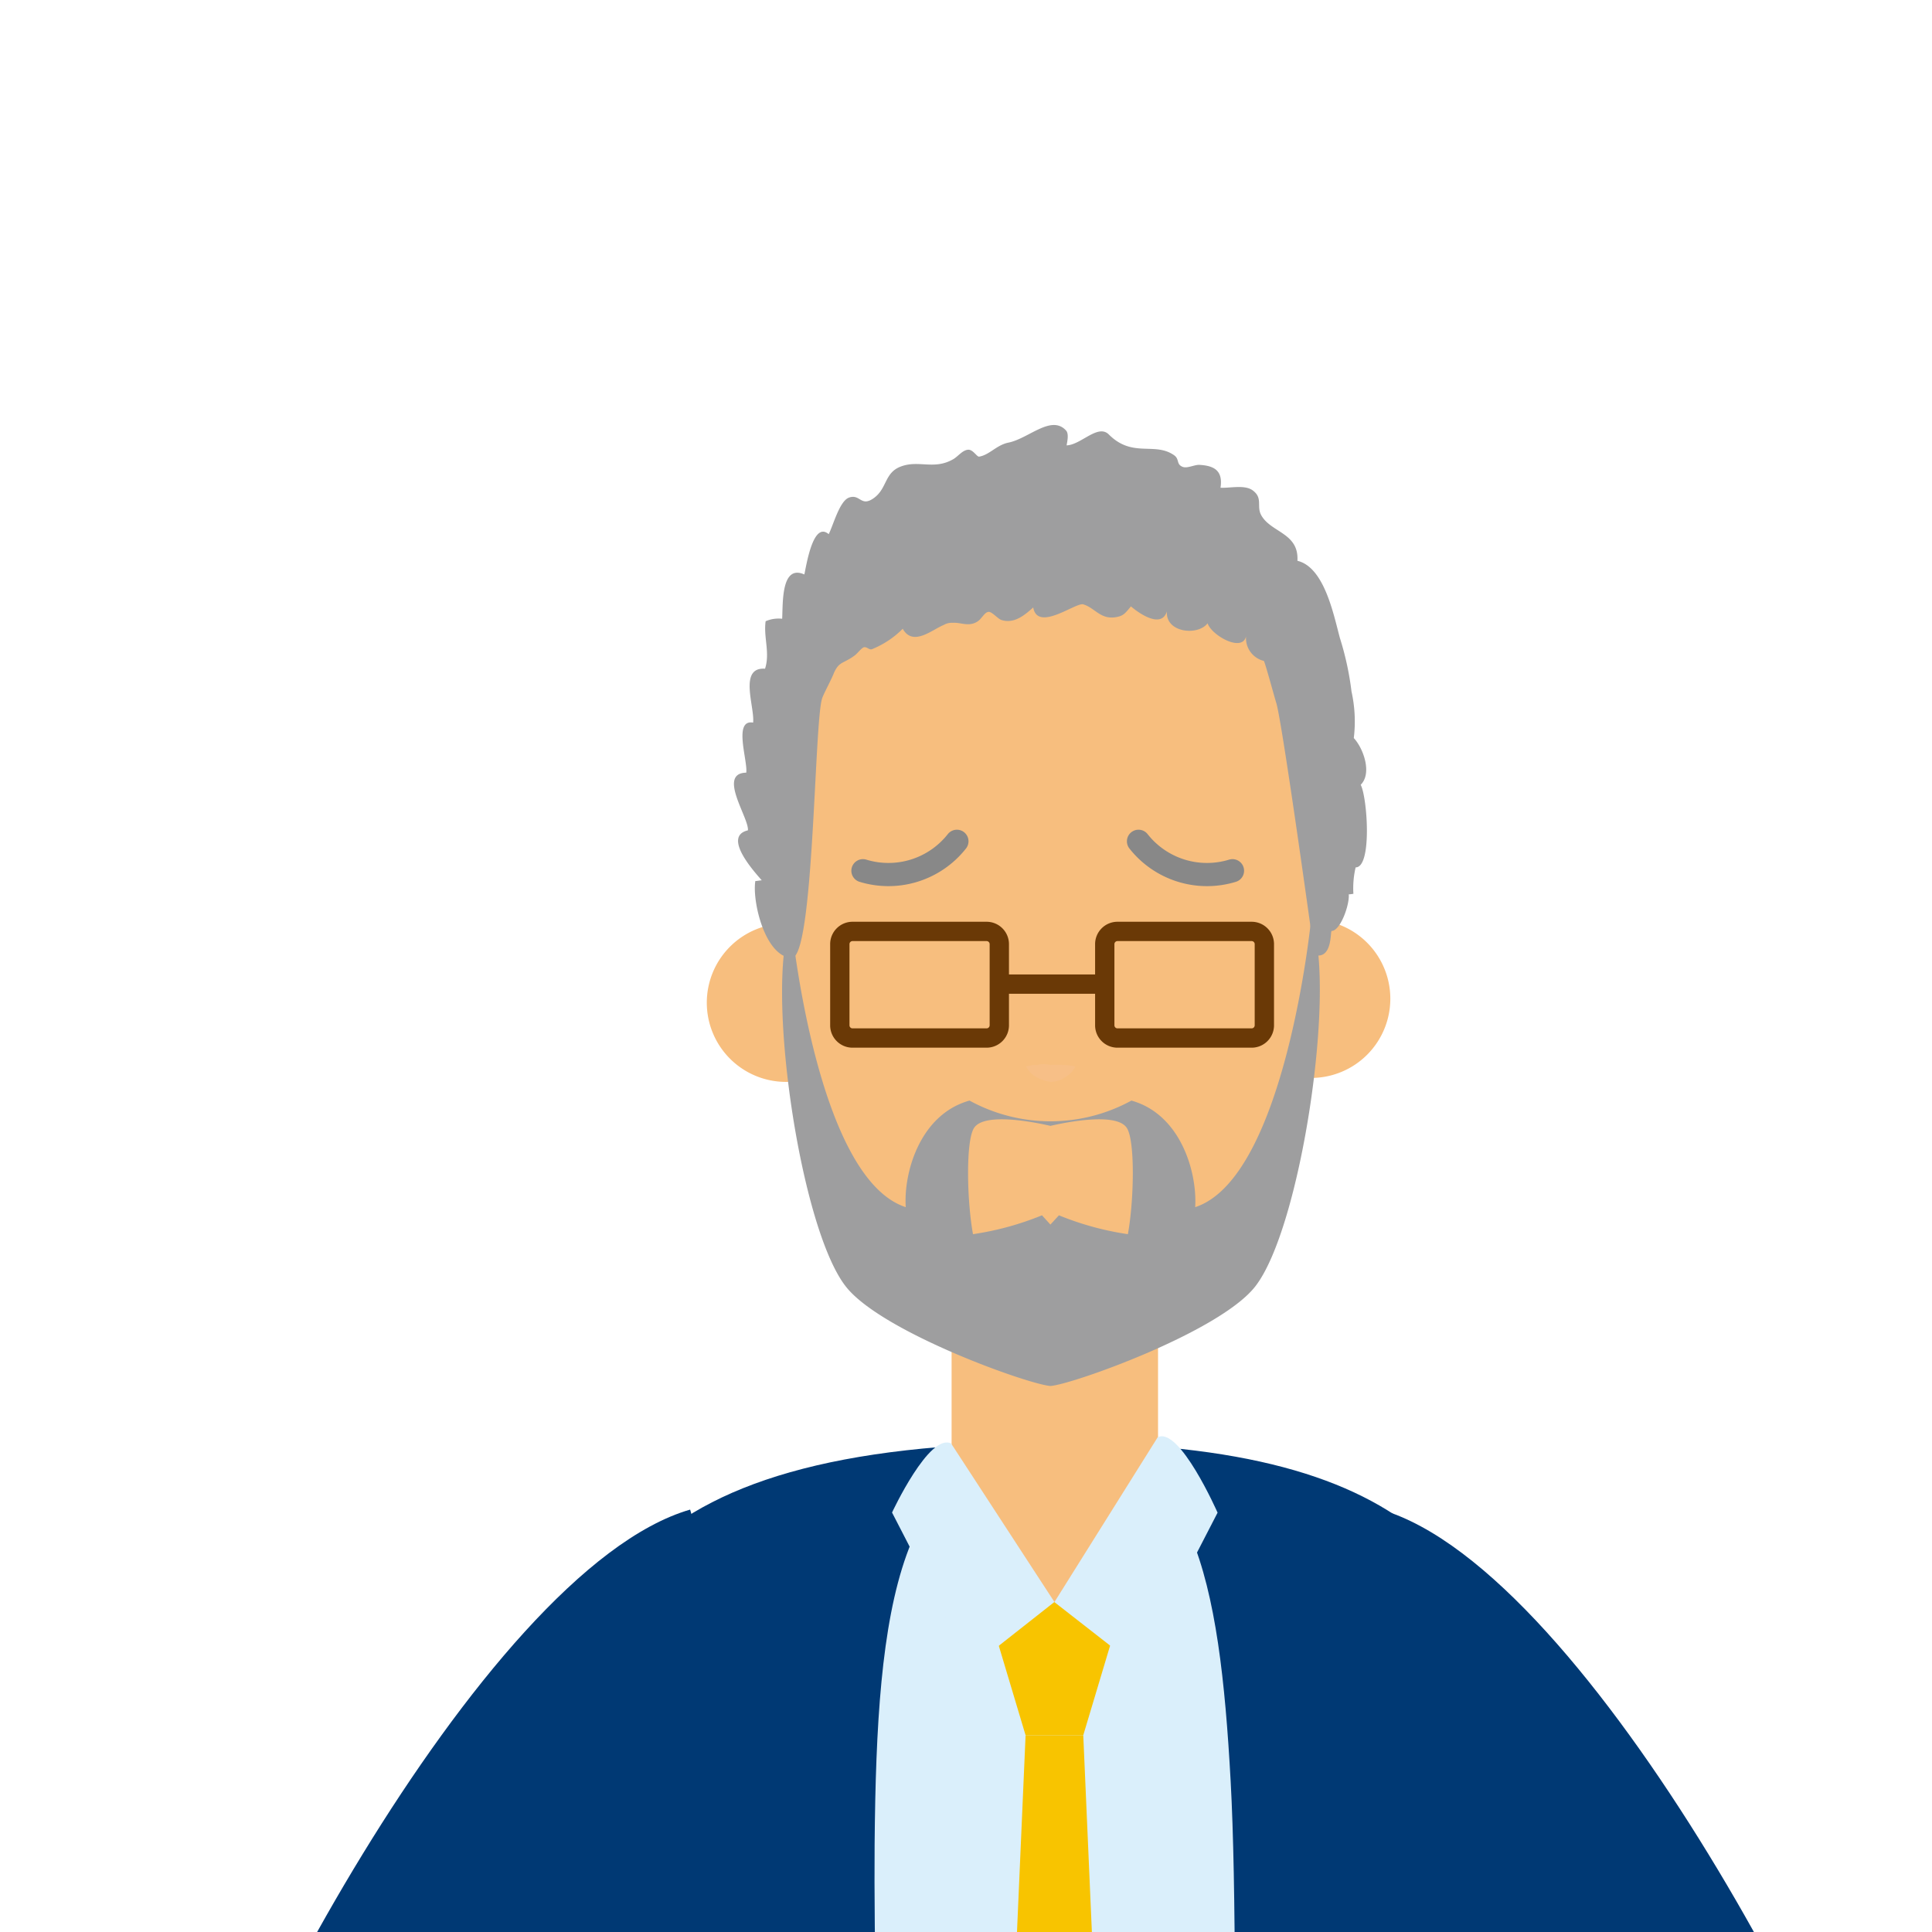<svg id="グループ_958" data-name="グループ 958" xmlns="http://www.w3.org/2000/svg" xmlns:xlink="http://www.w3.org/1999/xlink" width="100" height="100" viewBox="0 0 100 100">
  <defs>
    <clipPath id="clip-path">
      <rect id="長方形_104" data-name="長方形 104" width="100" height="100" fill="none"/>
    </clipPath>
  </defs>
  <g id="グループ_957" data-name="グループ 957" clip-path="url(#clip-path)">
    <g id="グループ_956" data-name="グループ 956" transform="translate(8.714 22)">
      <g id="グループ_954" data-name="グループ 954">
        <g id="グループ_953" data-name="グループ 953">
          <g id="グループ_952" data-name="グループ 952">
            <path id="パス_1343" data-name="パス 1343" d="M4217.1,2153.282c.7-10.054,1.028-19.39.062-25.794-1.576-10.471-5.355-17.53-24.752-17.53-22.9,0-25.785,8.542-26.073,20.768-.141,5.819.586,13.868,1.534,22.556Z" transform="translate(-4146.53 -2057.282)" fill="#003974"/>
            <path id="パス_1344" data-name="パス 1344" d="M4201.615,2153.282c.163-10.661.191-20.511-.1-25.794-.572-10.471-1.945-17.53-8.976-17.53-8.3,0-9.346,8.542-9.453,20.768-.039,4.835.135,13.28.391,22.556Z" transform="translate(-4146.53 -2057.282)" fill="#daeffb"/>
            <path id="パス_1345" data-name="パス 1345" d="M4197.756,2113.554s-1.149,5.36-5.553,5.36c-4.689,0-5.133-5.36-5.133-5.36V2100.8h10.686Z" transform="translate(-4146.53 -2057.282)" fill="#f7be7e"/>
            <g id="グループ_943" data-name="グループ 943" transform="translate(27.865 5.837)">
              <g id="グループ_938" data-name="グループ 938" transform="translate(0 19.757)">
                <g id="グループ_936" data-name="グループ 936" transform="translate(0 0.202)">
                  <path id="パス_1346" data-name="パス 1346" d="M4182.6,2087.181a4.1,4.1,0,1,1-4.106-4.1A4.105,4.105,0,0,1,4182.6,2087.181Z" transform="translate(-4174.395 -2083.078)" fill="#f7be7e"/>
                </g>
                <g id="グループ_937" data-name="グループ 937" transform="translate(27.178)">
                  <path id="パス_1347" data-name="パス 1347" d="M4209.779,2086.982a4.1,4.1,0,1,1-4.1-4.106A4.1,4.1,0,0,1,4209.779,2086.982Z" transform="translate(-4201.573 -2082.876)" fill="#f7be7e"/>
                </g>
              </g>
              <g id="グループ_940" data-name="グループ 940" transform="translate(4.309)">
                <g id="グループ_939" data-name="グループ 939">
                  <path id="パス_1348" data-name="パス 1348" d="M4178.7,2089.058c.035-11.7-.429-25.979,13.553-25.939s13.442,14.312,13.411,26.016-10.34,17.253-13.531,17.245S4178.672,2100.762,4178.7,2089.058Z" transform="translate(-4178.704 -2063.119)" fill="#f7be7e"/>
                </g>
              </g>
              <g id="グループ_941" data-name="グループ 941" transform="translate(3.898 19.757)">
                <path id="パス_1349" data-name="パス 1349" d="M4205.678,2082.876s-1.324,13.361-6,14.889c.113-1.751-.716-4.795-3.3-5.517a8.724,8.724,0,0,1-8.38,0c-2.589.722-3.419,3.766-3.3,5.517-4.676-1.528-5.941-14.838-5.941-14.838-1.35,3.407.462,16.03,2.877,18.993,1.915,2.353,9.452,5.029,10.554,5.1,1.1-.072,8.641-2.748,10.558-5.1C4205.157,2098.957,4207.027,2086.285,4205.678,2082.876Zm-9.483,16.287a15.3,15.3,0,0,1-3.569-.977l-.441.48-.436-.48a15.348,15.348,0,0,1-3.571.977c-.316-1.731-.38-4.81.05-5.492.525-.834,3.155-.3,3.957-.114.8-.185,3.435-.72,3.959.114C4196.576,2094.353,4196.512,2097.432,4196.195,2099.163Z" transform="translate(-4178.293 -2082.876)" fill="#9e9e9f"/>
              </g>
              <g id="グループ_942" data-name="グループ 942" transform="translate(16.529 27.243)">
                <path id="パス_1350" data-name="パス 1350" d="M4190.924,2090.486a1.793,1.793,0,0,1,.479-.081c.136.014.275-.05.411-.042a1.1,1.1,0,0,1,.2.009c.041.012.188.021.144.038.157-.016.353-.016.471-.02s.247.033.377.022a2.471,2.471,0,0,1,.471.074,1.374,1.374,0,0,1-.3.392,1.91,1.91,0,0,1-.434.28,1.888,1.888,0,0,1-.5.129,1.732,1.732,0,0,1-.341-.071,2.3,2.3,0,0,1-.269-.1,1.654,1.654,0,0,1-.415-.252A1.775,1.775,0,0,1,4190.924,2090.486Z" transform="translate(-4190.924 -2090.362)" fill="#f7bf87"/>
              </g>
            </g>
            <g id="グループ_944" data-name="グループ 944" transform="translate(29.276)">
              <path id="パス_1351" data-name="パス 1351" d="M4181.142,2069.824a1.54,1.54,0,0,0-.178.331c-.149.365-.516,1.036-.595,1.276-.414,1.25-.42,13.516-1.588,13.435-1.37-.091-2.038-2.922-1.869-3.982.1,0,.228-.034.333-.036-.338-.393-2.071-2.27-.718-2.587.075-.624-1.6-2.958-.085-2.986.085-.616-.688-2.773.355-2.591.094-.8-.769-2.883.617-2.79.269-.822-.086-1.625.031-2.457a1.68,1.68,0,0,1,.856-.128c.042-.819-.056-2.831,1.149-2.293.134-.663.481-2.749,1.259-2.086.24-.469.563-1.723,1.055-1.894.586-.206.61.528,1.306.008.658-.493.532-1.276,1.335-1.6.951-.385,1.747.191,2.76-.4.238-.138.465-.459.755-.484.256-.024.457.375.576.357.523-.081.9-.6,1.515-.725,1.048-.21,2.219-1.463,2.983-.628.151.163.071.543.029.77.741-.021,1.622-1.127,2.185-.564,1.23,1.231,2.364.367,3.379,1.074.292.208.1.461.437.6.245.1.618-.119.888-.1.684.043,1.222.249,1.077,1.183.486.028,1.254-.17,1.668.138.541.4.186.812.436,1.277.5.913,1.963.913,1.877,2.367,1.4.334,1.874,2.8,2.2,4a15.31,15.31,0,0,1,.6,2.767,7.139,7.139,0,0,1,.118,2.408c.5.533.957,1.827.358,2.418.343.651.6,4.281-.263,4.276a4.729,4.729,0,0,0-.115,1.366,2.17,2.17,0,0,1-.241.03c.05.533-.433,1.888-.885,1.894-.08,0,.06,1.486-.891,1.247,0,0-1.674-12.161-1.982-13.072-.062-.185-.59-2.141-.639-2.153a1.212,1.212,0,0,1-.9-1.409c-.056,1.078-1.8.115-2.01-.539-.489.661-2.187.5-2.106-.618-.272.909-1.431.119-1.862-.257-.307.376-.4.516-.857.57-.738.086-1.04-.511-1.614-.674-.384-.108-2.36,1.447-2.586.16-.464.42-.994.853-1.644.65-.188-.06-.485-.431-.663-.421-.219.013-.352.365-.595.51-.455.274-.834.027-1.265.057a.813.813,0,0,0-.459.108c-.619.253-1.6,1.138-2.128.2a4.742,4.742,0,0,1-1.6,1.06c-.148.04-.267-.147-.417-.1-.112.035-.336.316-.441.4C4181.6,2069.556,4181.36,2069.529,4181.142,2069.824Z" transform="translate(-4175.806 -2057.282)" fill="#9e9e9f"/>
            </g>
            <g id="グループ_950" data-name="グループ 950" transform="translate(34.755 26.21)">
              <g id="グループ_949" data-name="グループ 949">
                <g id="グループ_946" data-name="グループ 946">
                  <g id="グループ_945" data-name="グループ 945">
                    <path id="パス_1352" data-name="パス 1352" d="M4188.881,2083.492h-6.938a.658.658,0,0,0-.658.659v4.2a.658.658,0,0,0,.658.659h6.938a.659.659,0,0,0,.659-.659v-4.2a.659.659,0,0,0-.659-.659Z" transform="translate(-4181.285 -2083.492)" fill="none" stroke="#6a3906" stroke-linejoin="round" stroke-width="1"/>
                  </g>
                </g>
                <g id="グループ_948" data-name="グループ 948" transform="translate(13.708)">
                  <g id="グループ_947" data-name="グループ 947">
                    <path id="パス_1353" data-name="パス 1353" d="M4202.6,2083.492h-6.944a.659.659,0,0,0-.658.659v4.2a.659.659,0,0,0,.658.659h6.944a.659.659,0,0,0,.659-.659v-4.2a.659.659,0,0,0-.659-.659Z" transform="translate(-4194.993 -2083.492)" fill="none" stroke="#6a3906" stroke-linejoin="round" stroke-width="1"/>
                  </g>
                </g>
                <line id="線_16" data-name="線 16" x2="5" transform="translate(8.475 2.728)" fill="none" stroke="#6a3906" stroke-linejoin="round" stroke-width="1"/>
              </g>
            </g>
            <g id="グループ_951" data-name="グループ 951" transform="translate(42.305 60.925)">
              <path id="パス_1354" data-name="パス 1354" d="M4193.885,2125.1H4190.9l-2.063-6.894h7.112Z" transform="translate(-4188.835 -2118.207)" fill="#f8c400"/>
              <path id="パス_1355" data-name="パス 1355" d="M4195.119,2153.282l-1.233-28.181H4190.9l-1.232,28.181Z" transform="translate(-4188.835 -2118.207)" fill="#f8c400"/>
            </g>
            <path id="パス_1356" data-name="パス 1356" d="M4187.049,2110l5.343,8.2-4.279,3.37-4.125-8S4185.919,2109.42,4187.049,2110Z" transform="translate(-4146.53 -2057.282)" fill="#daeffb"/>
            <path id="パス_1357" data-name="パス 1357" d="M4197.737,2109.676l-5.345,8.531,4.318,3.37,4.128-8S4198.863,2109.091,4197.737,2109.676Z" transform="translate(-4146.53 -2057.282)" fill="#daeffb"/>
            <path id="パス_1358" data-name="パス 1358" d="M4166.373,2153.282c5.106-7.5,11.891-18.153,12.858-20.158l-5.694-19.706c-10.848,3.151-25.347,31.106-27.007,39.864Z" transform="translate(-4146.53 -2057.282)" fill="#003974"/>
            <path id="パス_1359" data-name="パス 1359" d="M4236.3,2153.282c-1.661-8.758-16.16-36.713-27.009-39.864l-5.692,19.706c.963,2,7.751,12.66,12.856,20.158Z" transform="translate(-4146.53 -2057.282)" fill="#003974"/>
          </g>
        </g>
      </g>
      <g id="グループ_955" data-name="グループ 955" transform="translate(35.952 21.546)">
        <path id="パス_1360" data-name="パス 1360" d="M4182.482,2080.351a4.511,4.511,0,0,0,4.863-1.523" transform="translate(-4182.482 -2078.828)" fill="none" stroke="#888" stroke-linecap="round" stroke-linejoin="round" stroke-width="1.2"/>
        <path id="パス_1361" data-name="パス 1361" d="M4201.609,2080.351a4.512,4.512,0,0,1-4.864-1.523" transform="translate(-4182.482 -2078.828)" fill="none" stroke="#888" stroke-linecap="round" stroke-linejoin="round" stroke-width="1.2"/>
      </g>
    </g>
  </g>
</svg>
